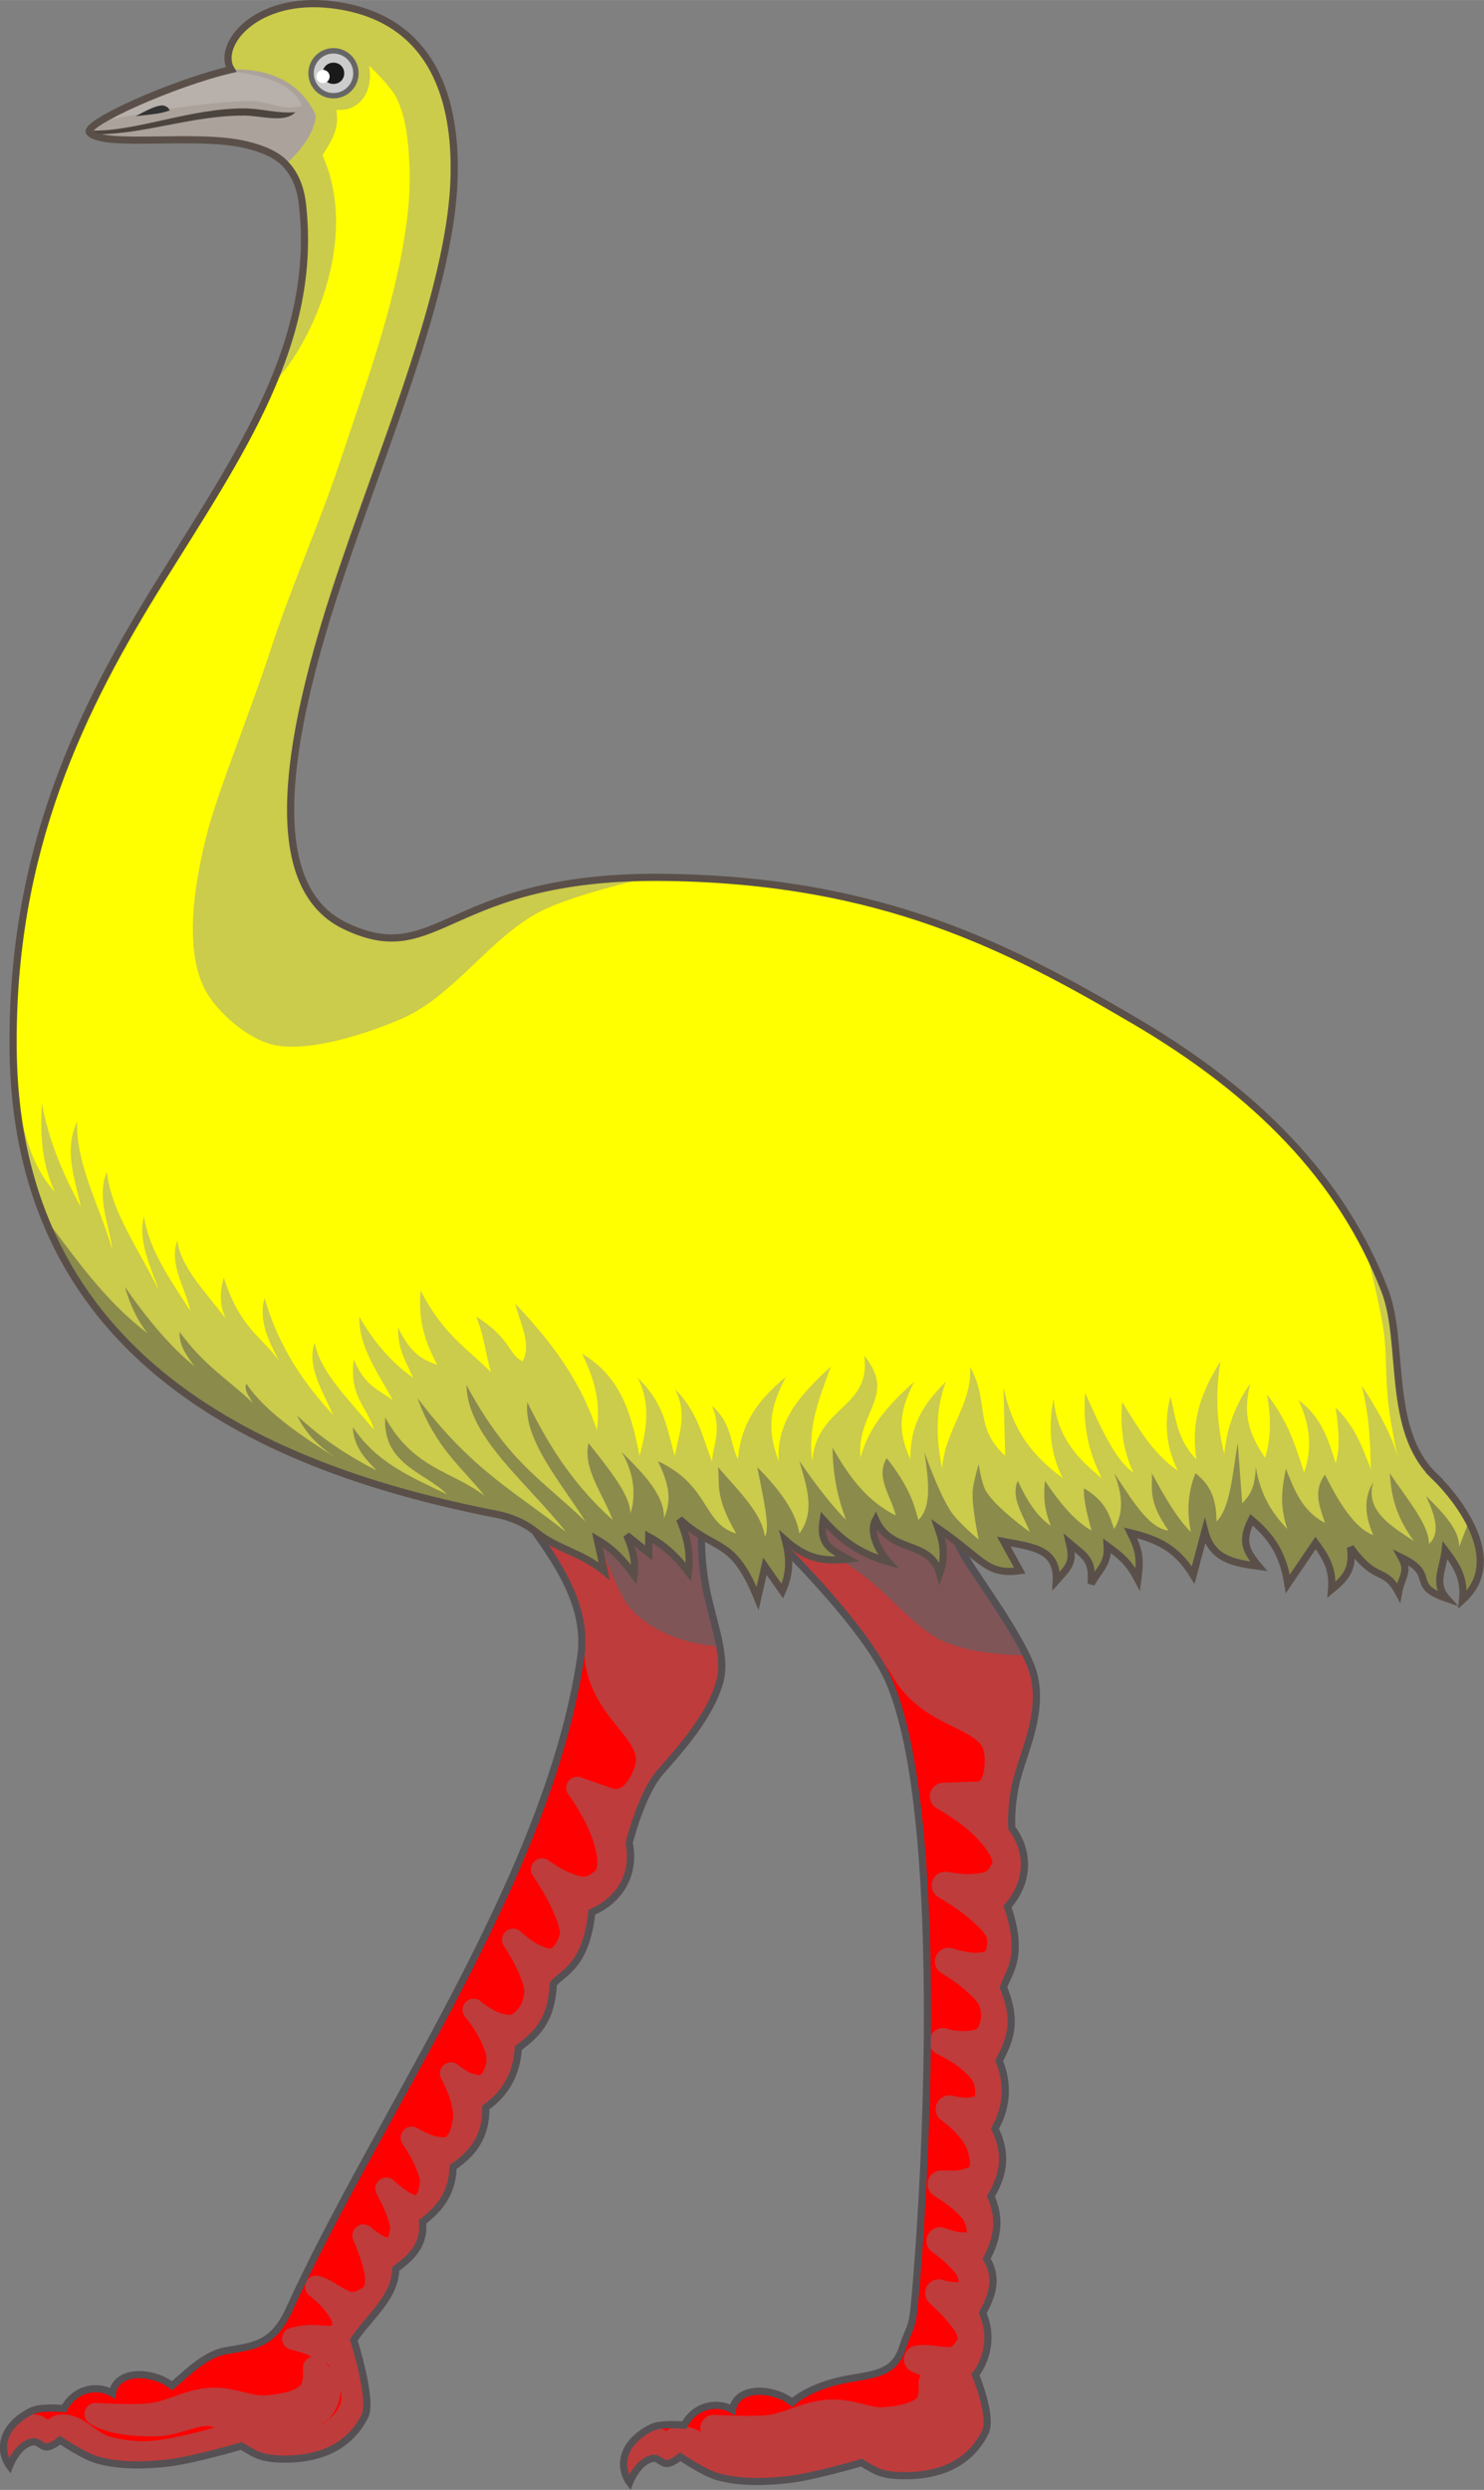 <?xml version="1.0" encoding="UTF-8" standalone="no"?>
<!-- Created with Inkscape (http://www.inkscape.org/) -->

<svg
   width="220.55"
   height="369.99"
   id="svg4503"
   version="1.1"
   viewBox="0 0 206.77 346.86"
   xmlns="http://www.w3.org/2000/svg"
   xmlns:svg="http://www.w3.org/2000/svg"
   xmlns:rdf="http://www.w3.org/1999/02/22-rdf-syntax-ns#"
   xmlns:cc="http://creativecommons.org/ns#"
   xmlns:dc="http://purl.org/dc/elements/1.1/">

  <rect x="0" y="0" width="206.77" height="346.86" fill="#808080" stroke="none"/>

  <g
     id="layer2"
     transform="translate(-2356.1,20.764)">
    <g
       id="g4874"
       transform="translate(0.081,-0.996)">
      <g
         transform="translate(-3e-5)"
         id="g4851" />
      <g
         transform="rotate(90,2310.3,126.06)"
         id="g4855">
        <g
           id="g4882"
           transform="translate(0,-1)" />
      </g>
    </g>
    <g
       id="g5002"
       transform="translate(0.402,0.231)" />
    <g
       id="g4998"
       transform="translate(0.213,0.99)" />
    <g
       id="g3356"
       transform="translate(-5.066)" />
    <g
       id="g4896"
       transform="translate(0.413,-2.34)">
      <g
         style="stroke:#1a1a1a"
         transform="translate(0.292)"
         id="g6262" />
    </g>
    <g
       id="g8006">
      <g
         transform="translate(1777.7,-120.89)"
         id="g9696">
        <g
           id="g9689">
          <g
             id="legged">
            <path
               id="path9582"
               d="m 653.25,291.94 c 0,0 -7.2,8.37 -5.47,13.15 2.47,6.82 13.14,15.22 11.53,25.94 -4.64,31.05 -28.16,63.47 -40.62,90.84 -2.32,5.09 -5.15,5.07 -8.94,5.75 -2.78,0.51 -5.34,3.13 -7.38,4.85 -2.56,-2.05 -7.72,-2.38 -8.31,1.03 -1.9,-1.11 -5.08,-0.87 -6.75,2.16 0,0 -3.14,-0.33 -4.53,0.34 -1.89,0.91 -3.63,2.51 -3.87,4.59 -0.21,1.76 0.81,3.07 0.81,3.07 0,0 1.12,-3.03 3.28,-3.38 0.68,-0.11 1.25,0.76 1.94,0.72 0.68,0 1.84,-0.94 1.84,-0.94 0,0 3.35,2.27 5.25,2.78 3.14,0.85 6.49,0.76 9.72,0.41 3.46,-0.38 10.28,-2.38 10.28,-2.38 2.14,1.29 2.92,1.88 6.63,1.82 3.83,-0.1 8.26,-1.35 10.59,-6 1.11,-2.21 -1.56,-10.6 -1.56,-10.6 2.33,-3.41 5.8,-5.99 5.84,-9.87 2.13,-1.6 4.07,-3.31 3.75,-6.6 3.17,-2.32 4.19,-4.92 4.25,-7.62 2.63,-1.79 4.64,-4.12 4.56,-8.28 2.94,-2.1 4.33,-4.9 4.53,-8.28 2.3,-1.79 4.62,-3.54 4.88,-8.97 1.38,-1.57 4.55,-2.46 5.37,-9.97 4.07,-1.74 6.06,-5.52 5.19,-9.63 0,0 1.69,-6.84 4.31,-9.84 2.63,-3 7.16,-7.97 8.38,-12.87 0.96,-3.83 -1.48,-9.09 -2.22,-14.29 -1.61,-11.31 2.22,-15.87 2.22,-15.87 z m 26.81,9.62 c 0,0 2.43,8.98 6.03,12.56 5.15,5.12 13.45,13.94 16.16,20.16 7.24,16.61 5.65,61.58 3.87,83.34 -0.64,7.95 -0.63,5.47 -2,9.63 -1.14,3.49 -3.77,3.6 -7.56,4.28 -2.78,0.5 -5.74,1.54 -7.78,3.25 -2.56,-2.04 -7.73,-2.38 -8.31,1.03 -1.9,-1.11 -5.09,-0.87 -6.75,2.16 0,0 -3.15,-0.33 -4.53,0.34 -1.89,0.92 -3.64,2.51 -3.88,4.6 -0.2,1.75 0.81,3.06 0.81,3.06 0,0 1.13,-3.03 3.29,-3.38 0.68,-0.11 1.24,0.76 1.93,0.72 0.69,0 1.85,-0.94 1.85,-0.94 0,0 3.34,2.27 5.25,2.79 3.13,0.85 6.49,0.75 9.72,0.4 3.46,-0.37 10.28,-2.37 10.28,-2.37 2.14,1.29 2.91,1.88 6.62,1.81 3.84,-0.1 8.27,-1.35 10.6,-6 1.1,-2.21 -1.35,-8.06 -1.35,-8.06 1.26,-1.56 2.62,-5.04 1,-8.57 1.25,-2.35 2.25,-4.75 0.56,-7.59 1.88,-3.46 1.7,-6.22 0.6,-8.69 1.62,-2.74 2.4,-5.71 0.56,-9.43 1.76,-3.15 1.85,-6.33 0.59,-9.47 1.32,-2.6 2.68,-5.17 0.6,-10.19 0.57,-2.01 3.02,-4.14 0.56,-11.28 2.94,-3.32 3.13,-7.59 0.59,-10.94 0,0 -0.24,-3.44 0.85,-7.28 1.09,-3.84 3.33,-8.64 2.34,-13.59 -0.77,-3.87 -5.77,-10.87 -8.65,-15.25 -6.29,-9.55 -5.66,-17.1 -5.66,-17.1 z"
               style="fill:#ff0000" />
          </g>
          <path
             id="path9576"
             d="m 653.25,291.94 c 0,0 -1.38,1.64 -2.78,3.84 -0.1,0.53 -0.1,1.07 -0.13,1.66 -0.18,2.98 -0.19,6.54 0.85,9.37 1.09,2.98 2.72,6.65 4.28,10.38 2.2,3.5 4,7.33 4.03,11.53 0.17,0.79 0.28,1.54 0.34,2.22 0.4,4.51 2.78,7.5 4.63,9.78 0.92,1.14 1.7,2.14 2.12,3 0.42,0.85 0.54,1.48 0.28,2.4 -0.14,0.55 -0.65,1.73 -1.28,2.44 -0.31,0.36 -0.62,0.59 -0.9,0.69 -0.29,0.1 -0.55,0.13 -1,0 l -4.35,-1.53 a 1.546,1.546 0 0 0 -1.75,2.37 c 0,0 1.31,1.77 2.44,4.03 1.13,2.27 1.9,5.01 1.5,6.35 -0.1,0.29 -1.04,1.01 -1.62,1.06 -0.64,0.1 -2.05,-0.43 -3.16,-1.03 -1.11,-0.61 -1.94,-1.22 -1.94,-1.22 a 1.546,1.546 0 0 0 -2.19,2.09 c 0,0 0.93,1.35 1.88,3.07 0.95,1.72 1.86,3.9 1.91,4.93 0,0.68 -0.74,1.95 -1.22,2.16 -0.1,0 -0.33,0.1 -0.78,-0.1 -0.46,-0.14 -1.04,-0.42 -1.57,-0.75 -1.05,-0.67 -1.9,-1.47 -1.9,-1.47 a 1.546,1.546 0 0 0 -2.35,1.97 c 0,0 0.7,1.04 1.41,2.37 0.71,1.34 1.38,3.06 1.44,3.78 0.1,1.29 -0.71,2.88 -1.75,3.41 -0.29,0.15 -1.35,0 -2.38,-0.53 -1.03,-0.54 -1.84,-1.22 -1.84,-1.22 a 1.549,1.549 0 0 0 -2.19,2.19 c 0,0 0.77,0.93 1.53,2.18 0.76,1.26 1.41,2.86 1.38,3.66 0,0.48 -0.18,1.12 -0.41,1.56 -0.22,0.45 -0.46,0.6 -0.56,0.63 -0.11,0 -0.95,-0.11 -1.69,-0.53 -0.73,-0.43 -1.31,-0.91 -1.31,-0.91 a 1.546,1.546 0 0 0 -2.35,1.91 c 0,0 0.49,0.87 0.94,2.03 0.46,1.15 0.8,2.6 0.72,3.37 -0.1,0.67 -0.24,1.43 -0.47,1.97 -0.23,0.54 -0.45,0.73 -0.59,0.78 -0.19,0.1 -1.29,0 -2.22,-0.4 -0.93,-0.37 -1.66,-0.82 -1.66,-0.82 a 1.546,1.546 0 0 0 -2.09,2.19 c 0,0 0.63,0.92 1.25,2.06 0.62,1.15 1.16,2.61 1.16,3.07 0,0.47 -0.13,1.09 -0.29,1.5 -0.14,0.37 -0.28,0.45 -0.31,0.47 -0.1,0 -0.18,0 -0.34,-0.1 -0.32,-0.12 -0.75,-0.37 -1.16,-0.65 -0.81,-0.57 -1.47,-1.22 -1.47,-1.22 a 1.546,1.546 0 0 0 -2.43,1.87 c 0,0 0.48,0.85 0.96,1.91 0.49,1.06 0.9,2.42 0.88,2.81 0,0.39 -0.11,0.85 -0.22,1.13 0,0.1 -0.1,0.14 -0.1,0.18 0,0 -0.1,0 -0.13,0 -0.25,-0.1 -0.62,-0.28 -0.97,-0.5 -0.69,-0.44 -1.28,-0.96 -1.28,-0.96 a 1.546,1.546 0 0 0 -2.43,1.78 c 0,0 0.44,1 0.87,2.22 0.43,1.21 0.79,2.77 0.78,3.06 0,0.93 -0.15,1.21 -0.15,1.22 0,0 -0.2,0.22 -1.04,0.62 -0.56,0.28 -0.9,0.13 -1.78,-0.34 -0.88,-0.48 -1.95,-1.34 -3.43,-1.75 a 1.546,1.546 0 0 0 -1.35,2.72 c 0,0 0.74,0.57 1.53,1.37 0.79,0.81 1.53,1.92 1.63,2.38 0,0.13 0,0.25 0,0.37 0,0 -0.1,0.1 -0.56,0.1 -0.57,0 -1.36,-0.12 -2.22,-0.12 -1.74,0 -3.16,0.47 -3.16,0.47 a 1.546,1.546 0 0 0 0.19,2.97 c 0,0 1.01,0.24 2.22,0.65 0.27,0.1 0.38,0.23 0.65,0.35 a 1.546,1.546 0 0 0 -1.18,1.62 c 0,0 0,0.52 0,1.13 0,0.52 -0.27,1.08 -0.22,1.09 -0.9,1.01 -3.04,1.4 -5.19,1.53 -1.84,0.12 -4.31,-1.21 -7.38,-1.06 -3.4,0.16 -5.87,1.76 -8.31,2.12 -2.2,0.33 -7.69,0 -7.69,0 a 1.546,1.546 0 0 0 -1.12,2.72 c 0,0 0.84,0.64 2.28,1.1 1.44,0.46 3.63,0.86 6.88,0.84 3.17,0 5.68,-1.51 7.62,-1.47 0.14,0 0.55,0.2 0.78,0.25 -2.99,0.82 -6.54,1.7 -8.9,1.85 -1.96,0.12 -3.93,-0.1 -5.79,-0.63 -0.68,-0.2 -1.55,-0.83 -2.59,-1.56 -1.04,-0.74 -2.39,-1.6 -4.12,-1.5 -0.94,0.1 -1.38,0.42 -1.79,0.75 -0.54,-0.37 -1.14,-0.86 -2.34,-0.75 -0.52,0 -0.97,0.19 -1.37,0.37 0,0 0,0 0,0 -1.3,0.93 -2.29,2.23 -2.47,3.78 -0.21,1.76 0.81,3.07 0.81,3.07 0,0 1.12,-3.03 3.28,-3.38 0.68,-0.11 1.25,0.76 1.94,0.72 0.68,0 1.84,-0.94 1.84,-0.94 0,0 3.35,2.27 5.25,2.78 3.14,0.85 6.49,0.76 9.72,0.41 3.46,-0.38 10.28,-2.37 10.28,-2.37 2.15,1.28 2.92,1.87 6.63,1.81 3.83,-0.1 8.26,-1.35 10.59,-6 1.11,-2.21 -1.56,-10.6 -1.56,-10.6 2.33,-3.41 5.8,-5.99 5.84,-9.87 2.13,-1.6 4.07,-3.3 3.75,-6.59 3.17,-2.33 4.19,-4.93 4.25,-7.63 2.63,-1.79 4.64,-4.12 4.56,-8.28 2.94,-2.1 4.33,-4.9 4.54,-8.28 2.29,-1.79 4.61,-3.54 4.87,-8.97 1.38,-1.57 4.55,-2.46 5.38,-9.97 4.06,-1.74 6.05,-5.52 5.18,-9.62 0,0 1.69,-6.85 4.32,-9.85 2.62,-3 7.15,-7.97 8.37,-12.87 0.96,-3.83 -1.48,-9.09 -2.22,-14.28 -1.61,-11.32 2.22,-15.88 2.22,-15.88 z m 26.81,9.62 c 0,0 2.43,8.98 6.03,12.56 3.79,3.77 9.29,9.58 13,14.85 1.56,1.68 2.87,3.28 3.66,4.65 2.33,4.06 5.92,5.81 8.56,7.1 1.32,0.64 2.42,1.22 3.1,1.78 0.68,0.56 0.99,1.01 1.12,1.91 0.1,0.53 0.12,1.89 -0.12,2.81 -0.13,0.46 -0.31,0.77 -0.44,0.9 -0.13,0.14 -0.17,0.18 -0.5,0.19 l -4.69,0.16 a 1.899,1.899 0 0 0 -0.84,3.56 c 0,0 1.88,1.04 3.84,2.59 1.96,1.56 3.73,3.72 3.91,4.91 0,0.1 -0.49,1.06 -0.88,1.28 -0.43,0.25 -1.86,0.45 -3.09,0.38 -1.23,-0.1 -2.22,-0.28 -2.22,-0.28 a 1.899,1.899 0 0 0 -1.34,3.5 c 0,0 1.39,0.8 2.96,1.93 1.58,1.14 3.28,2.74 3.69,3.53 0.24,0.45 0.1,1.82 -0.12,2.07 0,0 -0.15,0.1 -0.57,0.15 -0.41,0.1 -1.02,0.1 -1.62,0 -1.19,-0.15 -2.25,-0.5 -2.25,-0.5 a 1.899,1.899 0 0 0 -1.59,3.44 c 0,0 1.05,0.63 2.25,1.53 1.19,0.9 2.51,2.19 2.81,2.72 0.55,0.99 0.47,2.64 -0.16,3.44 -0.1,0.1 -0.95,0.39 -2.06,0.34 -1.11,0 -2.09,-0.31 -2.09,-0.31 a 1.899,1.899 0 0 0 -1.32,3.56 c 0,0 1.08,0.51 2.28,1.31 1.21,0.81 2.41,1.99 2.66,2.6 0.16,0.39 0.27,1 0.25,1.43 0,0.44 -0.11,0.58 -0.1,0.57 0,-0.1 -0.72,0.19 -1.53,0.12 -0.81,-0.1 -1.5,-0.25 -1.5,-0.25 a 1.899,1.899 0 0 0 -1.63,3.35 c 0,0 0.78,0.56 1.66,1.4 0.87,0.85 1.75,2.03 1.97,2.66 0.21,0.62 0.38,1.32 0.4,1.84 0,0.52 -0.1,0.67 -0.1,0.69 0,0 -0.98,0.41 -1.94,0.47 -0.96,0 -1.78,0 -1.78,0 a 1.899,1.899 0 0 0 -1.19,3.5 c 0,0 0.95,0.57 1.97,1.34 1.03,0.77 2.09,1.9 2.22,2.19 0.18,0.41 0.35,0.99 0.38,1.37 0,0.14 0,0.17 0,0.22 0,0 0,0 -0.1,0 -0.29,0 -0.78,0 -1.25,-0.1 C 710.84,410.8 710,410.5 710,410.5 a 1.899,1.899 0 0 0 -1.72,3.34 c 0,0 0.76,0.54 1.63,1.28 0.86,0.75 1.77,1.83 1.87,2.07 0.12,0.27 0.18,0.59 0.22,0.84 -0.23,0 -0.48,0 -0.78,0 -0.78,-0.1 -1.5,-0.31 -1.5,-0.31 a 1.899,1.899 0 0 0 -1.81,3.22 c 0,0 0.79,0.74 1.68,1.65 0.9,0.92 1.88,2.23 1.94,2.38 0.36,0.84 0.33,1.03 0.34,0.94 0,-0.1 0,0.12 -0.59,0.84 -0.3,0.37 -0.48,0.37 -1.44,0.31 -0.95,-0.1 -2.31,-0.42 -3.93,-0.15 a 1.899,1.899 0 0 0 -0.32,3.65 c 0,0 0.73,0.32 1.1,0.47 a 1.899,1.899 0 0 0 -0.28,1.09 c 0,0 0,0.5 0,1.07 0,0.42 -0.22,0.87 -0.19,0.93 -0.84,0.82 -2.82,1.22 -4.88,1.35 -1.69,0.1 -4.14,-1.22 -7.34,-1.06 -3.51,0.16 -6.02,1.77 -8.38,2.12 -2.1,0.31 -7.62,0 -7.62,0 a 1.899,1.899 0 0 0 -1.97,2.37 c -0.85,-0.46 -1.83,-0.85 -3.03,-0.78 -0.93,0.1 -1.39,0.38 -1.78,0.69 -0.35,-0.25 -0.76,-0.54 -1.35,-0.66 -0.25,0.1 -0.49,0.13 -0.68,0.22 -1.89,0.92 -3.64,2.51 -3.88,4.6 -0.2,1.75 0.81,3.06 0.81,3.06 0,0 1.13,-3.03 3.29,-3.38 0.68,-0.11 1.24,0.76 1.93,0.72 0.69,0 1.85,-0.93 1.85,-0.93 0,0 3.34,2.26 5.25,2.78 3.13,0.85 6.49,0.75 9.72,0.4 3.46,-0.37 10.28,-2.37 10.28,-2.37 2.14,1.29 2.91,1.88 6.62,1.81 3.84,-0.1 8.27,-1.35 10.6,-6 1.1,-2.21 -1.35,-8.06 -1.35,-8.06 1.26,-1.56 2.62,-5.04 1,-8.56 1.25,-2.36 2.25,-4.76 0.56,-7.6 1.88,-3.46 1.7,-6.22 0.6,-8.69 1.62,-2.74 2.4,-5.71 0.56,-9.43 1.76,-3.15 1.85,-6.33 0.59,-9.47 1.32,-2.6 2.68,-5.17 0.6,-10.19 0.57,-2.01 3.02,-4.14 0.56,-11.28 2.94,-3.32 3.13,-7.59 0.59,-10.94 0,0 -0.24,-3.44 0.85,-7.28 1.09,-3.84 3.33,-8.64 2.34,-13.59 -0.77,-3.87 -5.77,-10.87 -8.65,-15.25 -6.29,-9.55 -5.66,-17.1 -5.66,-17.1 z m -56.22,127.85 c 0.1,0 0.3,0.11 0.35,0.15 0.1,0.1 0.15,0.24 0.25,0.41 0,0 -0.1,-0.1 -0.13,-0.13 -0.23,-0.25 -0.28,-0.25 -0.47,-0.43 z m 1.94,3.37 c 0.18,0.73 0.25,1.48 0.1,2.06 -0.4,1.29 -1.74,2.69 -2.97,3.1 0.59,-0.3 1.17,-0.57 1.63,-1.19 0.74,-1 1.41,-2.36 1.28,-3.97 z"
             style="fill:#7f7879;opacity:0.5" />
          <path
             id="path9660"
             d="m 653.25,291.94 c 0,0 -7.2,8.37 -5.47,13.15 0.28,0.76 0.68,1.55 1.13,2.35 4.08,1.85 9.22,4.46 11.9,7.06 2.8,2.71 3.08,7.39 5.85,10.12 3.52,3.49 8.3,4.58 12.03,4.88 -0.53,-2.98 -1.69,-6.31 -2.16,-9.63 -1.61,-11.31 2.22,-15.87 2.22,-15.87 z m 26.81,9.62 c 0,0 1.25,4.53 3.25,8.44 4.35,2.44 11.89,6.82 16.03,10.09 2.85,2.26 6.86,6.92 10.13,8.5 3.22,1.56 7.87,2.06 11.94,2.16 -1.84,-3.85 -5.29,-8.73 -7.5,-12.09 -6.29,-9.55 -5.66,-17.1 -5.66,-17.1 z"
             style="fill:#656064;opacity:0.7" />
          <path
             id="path6036"
             d="m 653.25,291.94 c 0,0 -7.2,8.37 -5.47,13.15 2.47,6.82 13.14,15.22 11.53,25.94 -4.64,31.05 -28.16,63.47 -40.62,90.84 -2.32,5.09 -5.15,5.07 -8.94,5.75 -2.78,0.51 -5.34,3.13 -7.38,4.85 -2.56,-2.05 -7.72,-2.38 -8.31,1.03 -1.9,-1.11 -5.08,-0.87 -6.75,2.16 0,0 -3.14,-0.33 -4.53,0.34 -1.89,0.91 -3.63,2.51 -3.87,4.59 -0.21,1.76 0.81,3.07 0.81,3.07 0,0 1.12,-3.03 3.28,-3.38 0.68,-0.11 1.25,0.76 1.94,0.72 0.68,0 1.84,-0.94 1.84,-0.94 0,0 3.35,2.27 5.25,2.78 3.14,0.85 6.49,0.76 9.72,0.41 3.46,-0.38 10.28,-2.38 10.28,-2.38 2.14,1.29 2.92,1.88 6.63,1.82 3.83,-0.1 8.26,-1.35 10.59,-6 1.11,-2.21 -1.56,-10.6 -1.56,-10.6 2.33,-3.41 5.8,-5.99 5.84,-9.87 2.13,-1.6 4.07,-3.31 3.75,-6.6 3.17,-2.32 4.19,-4.92 4.25,-7.62 2.63,-1.79 4.64,-4.12 4.56,-8.28 2.94,-2.1 4.33,-4.9 4.53,-8.28 2.3,-1.79 4.62,-3.54 4.88,-8.97 1.38,-1.57 4.55,-2.46 5.37,-9.97 4.07,-1.74 6.06,-5.52 5.19,-9.63 0,0 1.69,-6.84 4.31,-9.84 2.63,-3 7.16,-7.97 8.38,-12.87 0.96,-3.83 -1.48,-9.09 -2.22,-14.29 -1.61,-11.31 2.22,-15.87 2.22,-15.87 z m 26.81,9.62 c 0,0 2.43,8.98 6.03,12.56 5.15,5.12 13.45,13.94 16.16,20.16 7.24,16.61 5.65,61.58 3.87,83.34 -0.64,7.95 -0.63,5.47 -2,9.63 -1.14,3.49 -3.77,3.6 -7.56,4.28 -2.78,0.5 -5.74,1.54 -7.78,3.25 -2.56,-2.04 -7.73,-2.38 -8.31,1.03 -1.9,-1.11 -5.09,-0.87 -6.75,2.16 0,0 -3.15,-0.33 -4.53,0.34 -1.89,0.92 -3.64,2.51 -3.88,4.6 -0.2,1.75 0.81,3.06 0.81,3.06 0,0 1.13,-3.03 3.29,-3.38 0.68,-0.11 1.24,0.76 1.93,0.72 0.69,0 1.85,-0.94 1.85,-0.94 0,0 3.34,2.27 5.25,2.79 3.13,0.85 6.49,0.75 9.72,0.4 3.46,-0.37 10.28,-2.37 10.28,-2.37 2.14,1.29 2.91,1.88 6.62,1.81 3.84,-0.1 8.27,-1.35 10.6,-6 1.1,-2.21 -1.35,-8.06 -1.35,-8.06 1.26,-1.56 2.62,-5.04 1,-8.57 1.25,-2.35 2.25,-4.75 0.56,-7.59 1.88,-3.46 1.7,-6.22 0.6,-8.69 1.62,-2.74 2.4,-5.71 0.56,-9.43 1.76,-3.15 1.85,-6.33 0.59,-9.47 1.32,-2.6 2.68,-5.17 0.6,-10.19 0.57,-2.01 3.02,-4.14 0.56,-11.28 2.94,-3.32 3.13,-7.59 0.59,-10.94 0,0 -0.24,-3.44 0.85,-7.28 1.09,-3.84 3.33,-8.64 2.34,-13.59 -0.77,-3.87 -5.77,-10.87 -8.65,-15.25 -6.29,-9.55 -5.66,-17.1 -5.66,-17.1 z"
             style="fill:none;stroke:#555054" />
        </g>
        <g
           id="g9441">
          <path
             style="fill:#ffff00;stroke:#000000;stroke-width:0.5"
             d="m 778.25,305.75 c -6.74,-6.46 -4.08,-18.53 -6.89,-25.82 -6.07,-15.79 -18.14,-27.77 -34.75,-37.54 -17.58,-10.33 -35.33,-19.61 -65.33,-20.04 -30.77,-0.44 -31.62,13.11 -44.84,6.73 -10.27,-4.96 -8.91,-21.6 -2.76,-42.05 6.14,-20.44 17.66,-45.28 18,-62.54 0.15,-7.42 -1.08,-22.35 -17.03,-23.71 -11.11,-0.949 -16.12,5.6 -14.05,9.03 -8,1.85 -20.9,7.63 -19.7,8.8 2.19,2.15 14.97,0 21.84,1.69 2.52,0.61 4.26,1.44 5.42,2.66 1.57,1.65 2.17,3.74 2.38,5.62 2.18,19.17 -8.71,34.71 -19.74,52.42 -11.03,17.7 -20.89,37.54 -20.57,65.44 0.51,43.16 35.07,58.35 67.49,64.66 1.82,0.36 3.84,1.21 5.25,2.36 3.04,2.49 6.38,2.89 9.61,5.52 l -0.96,-4.37 c 2.16,1.25 3.69,2.9 5.12,4.92 0.27,-2.01 -0.23,-3.69 -1.02,-5.53 l 3.07,2.46 v -2.26 c 2.29,1.23 3.96,2.87 5.53,4.92 0.35,-2.68 -0.18,-4.91 -1.23,-7.37 5.11,4.69 7.36,2.39 10.87,11.04 l 1.02,-4.47 2.43,3.45 c 1.09,-2.47 1.09,-4.51 0.41,-7.1 2.75,2.43 5.06,3.06 8.73,2.64 -2.71,-1.46 -3.99,-2.23 -3.45,-5.48 2.72,3.04 5.15,4.72 9.05,5.85 -1.6,-1.82 -2.61,-4.29 -1.75,-5.85 2.14,4.8 7.62,2.75 8.93,7.5 0.78,-2.25 0.6,-4.05 -0.2,-6.29 6.38,4.44 6.72,6.5 11.36,5.89 l -2.23,-4.06 c 3.97,0.75 7.54,1 7.31,5.49 1.84,-2.05 2.48,-2.6 1.83,-5.29 2.45,2.04 3.24,2.42 3.04,5.69 1.2,-2.11 2.4,-2.85 2.23,-5.28 2.1,1.53 3.06,2.4 4.27,4.68 0.38,-2.8 0.23,-4 -1.02,-6.51 4.05,0.98 6.52,2.3 8.73,5.89 l 1.62,-6.09 c 0.96,3.76 3.82,4.39 7.51,4.87 -1.97,-2.32 -2.4,-3.66 -1.01,-6.49 3.02,2.54 4.44,5.02 5.07,8.93 l 3.86,-5.69 c 1.6,2.16 2.46,3.8 2.23,6.5 2.18,-1.79 3.02,-3.01 2.64,-5.89 3.66,5.09 4.67,2.55 6.7,6.3 0.42,-2.26 1.51,-2.87 0.4,-4.88 5.12,2.47 0.86,3.83 6.3,5.69 -1.85,-2.06 -0.52,-4.01 -0.21,-6.7 1.74,2.28 2.72,4 2.43,6.9 5.73,-5.18 0.19,-13.19 -3.94,-17.24 z"
             id="path6057" />
          <path
             id="path9397"
             d="m 660.05,222.89 c -20.02,2.41 -22.23,11.68 -33.61,6.19 -10.27,-4.96 -8.91,-21.6 -2.76,-42.05 6.14,-20.44 17.66,-45.28 18,-62.54 0.15,-7.42 -1.14,-21.79 -17.03,-23.71 -10.61,-1.283 -16.12,5.6 -14.05,9.03 l 2.14,10.49 c 2.52,0.61 4.26,1.44 5.42,2.66 1.57,1.65 2.17,3.74 2.38,5.62 1.01,8.9 -0.79,17.02 -4.13,24.94 4.61,-4.23 12.42,-19.53 6.92,-31.78 1.4,-2.18 2.37,-3.73 1.93,-6.32 3.33,0.32 5.23,-2.72 4.56,-6.15 0,0 3,2.77 3.87,4.56 1.31,2.75 1.59,5.92 1.75,8.96 0.23,4.16 -0.28,8.37 -1.05,12.47 -1.87,9.95 -5.42,19.53 -8.6,29.14 -2.93,8.83 -6.78,17.33 -9.66,26.17 -2.88,8.83 -7.24,19.39 -8.84,25.53 -2.12,8.16 -3.38,17.87 0.47,23.17 2.04,2.83 5.83,5.95 9.27,6.51 4.99,0.81 12.83,-1.76 17.46,-3.8 7.16,-3.14 12.26,-11.32 19.21,-14.89 4.48,-2.3 14.4,-4.57 14.4,-4.57 z"
             style="opacity:0.5;fill:#999999" />
          <path
             id="path6030"
             d="m 610.6,109.81 c -8,1.85 -20.9,7.63 -19.7,8.8 2.19,2.15 14.97,0 21.84,1.69 2.52,0.61 4.26,1.44 5.42,2.66 1.83,-1.38 4.23,-4.52 4.22,-6.81 -1.73,-3.8 -5.42,-6.55 -11.78,-6.34 z"
             style="fill:#aba29b" />
          <path
             id="path6055"
             d="m 592.51,117.03 c 0,0 14.07,-2.99 21.2,-2.81 1.62,0 3.17,0.83 4.8,0.89 0.64,0 1.92,-0.22 1.92,-0.22 -0.94,-2.71 -4.43,-4.34 -10.49,-4.88 -6.86,1.99 -12.93,4.24 -17.43,7.02 z"
             style="fill:#b8b0aa" />
          <g
             transform="matrix(-1.153,0,0,1.153,1347.4,-43.278)"
             id="g5989"
             style="stroke-width:1.047">
            <path
               style="fill:#666666"
               d="m 626.66,130.18 c -1.68,0 -3.04,1.36 -3.04,3.04 0,1.69 1.36,3.04 3.04,3.04 1.68,0 3.03,-1.35 3.03,-3.04 0,-1.68 -1.35,-3.04 -3.03,-3.04 z"
               id="path5730-7" />
            <path
               style="fill:#cccccc"
               d="m 626.66,130.84 c -1.32,0 -2.39,1.07 -2.39,2.38 0,1.32 1.07,2.39 2.39,2.39 1.32,0 2.38,-1.07 2.38,-2.39 0,-1.31 -1.06,-2.38 -2.38,-2.38 z"
               id="path5550-6" />
            <path
               style="fill:#1a1a1a"
               d="m 626.66,131.94 c -0.75,0 -1.3,0.56 -1.3,1.28 0,0.73 0.55,1.29 1.3,1.29 0.75,0 1.3,-0.56 1.3,-1.29 0,-0.72 -0.55,-1.28 -1.3,-1.28 z"
               id="path5546-2" />
            <circle
               style="fill:#ffffff"
               id="path5557-9"
               transform="matrix(1.106,0,0,1.106,221.91,3.583)"
               cx="367.1"
               cy="117.57"
               r="0.724" />
          </g>
          <path
             id="path6047"
             d="m 612.41,115.22 v 0 c -7.74,0 -15.18,3.33 -21.58,3.09 l 0.48,0.48 c 6.68,0.25 13.59,-2.59 21.13,-2.57 2.27,0 5.65,1.11 7.11,-0.47 -2.49,0.22 -4.76,-0.53 -7.14,-0.53 z"
             style="color:#000000;-inkscape-font-specification:Sans;fill:#4c443e" />
          <path
             id="path6053"
             d="m 597.33,116.32 c 0,0 2.66,-1.6 3.75,-1.51 0.79,0.1 0.96,0.69 0.96,0.69 -1.39,0.54 -2.89,0.56 -4.71,0.82 z"
             style="fill:#333333" />
          <path
             id="path9422"
             d="m 771.36,279.93 c 2.81,7.29 0.15,19.36 6.89,25.82 4.13,4.05 9.67,12.06 3.94,17.24 0.29,-2.9 -0.69,-4.62 -2.43,-6.9 -0.31,2.69 -1.64,4.64 0.21,6.7 -5.44,-1.86 -1.18,-3.22 -6.3,-5.69 1.11,2.01 0,2.62 -0.4,4.88 -2.03,-3.75 -3.04,-1.21 -6.7,-6.3 0.38,2.88 -0.46,4.1 -2.64,5.89 0.23,-2.7 -0.63,-4.34 -2.23,-6.5 l -3.86,5.69 c -0.63,-3.91 -2.05,-6.39 -5.07,-8.93 -1.39,2.83 -0.96,4.17 1.01,6.49 -3.69,-0.48 -6.55,-1.11 -7.51,-4.87 l -1.62,6.09 c -2.21,-3.59 -4.68,-4.91 -8.73,-5.89 1.25,2.51 1.4,3.71 1.02,6.51 -1.21,-2.28 -2.17,-3.15 -4.27,-4.68 0.17,2.43 -1.03,3.17 -2.23,5.28 0.2,-3.27 -0.59,-3.65 -3.04,-5.69 0.65,2.69 0,3.24 -1.83,5.29 0.23,-4.49 -3.34,-4.74 -7.31,-5.49 l 2.23,4.06 c -4.64,0.61 -4.98,-1.45 -11.36,-5.89 0.8,2.24 0.98,4.04 0.2,6.29 -1.31,-4.75 -6.79,-2.7 -8.93,-7.5 -0.86,1.56 0.15,4.03 1.75,5.85 -3.9,-1.13 -6.33,-2.81 -9.05,-5.85 -0.54,3.25 0.74,4.02 3.45,5.48 -3.67,0.42 -5.98,-0.21 -8.73,-2.64 0.68,2.59 0.68,4.63 -0.41,7.1 l -2.43,-3.45 -1.02,4.47 c -3.51,-8.65 -5.76,-6.35 -10.87,-11.04 1.05,2.46 1.58,4.69 1.23,7.37 -1.57,-2.05 -3.24,-3.69 -5.53,-4.92 v 2.26 L 665.72,314 c 0.79,1.84 1.29,3.52 1.02,5.53 -1.43,-2.02 -2.96,-3.67 -5.12,-4.92 l 0.96,4.37 c -3.23,-2.63 -6.57,-3.03 -9.61,-5.52 -1.41,-1.15 -3.43,-2 -5.25,-2.36 -30.57,-5.95 -63.05,-19.79 -67.08,-57.54 1.36,4.22 1.72,8.44 5.41,12.65 -1.89,-4.14 -2.06,-8.27 -1.81,-12.41 0.84,4.83 2.79,9.65 5.43,14.48 -0.82,-3.96 -2.42,-7.93 -0.52,-11.9 -0.19,5.95 3.19,11.9 4.91,17.85 -0.45,-3.62 -2.25,-7.24 -0.77,-10.86 0.65,5.81 4.68,11.06 7.24,16.55 -1.15,-3.45 -2.95,-6.9 -2.07,-10.35 0.68,4.65 3.72,8.9 6.47,13.19 -0.69,-3.27 -3.04,-6.55 -1.81,-9.82 0.38,3.62 3.99,7.24 6.72,10.86 -0.86,-1.9 -0.83,-3.79 -0.26,-5.69 2.3,7.08 5.15,8.08 7.76,11.64 -1.65,-2.96 -2.93,-5.91 -2.07,-8.8 1.82,6.41 5.24,11.68 9.57,16.3 -1.58,-3.45 -3.75,-6.98 -2.58,-10.09 0.67,4.05 4.89,8.1 8.27,12.16 -0.97,-3.25 -3.51,-4.62 -2.84,-9.83 1.54,3.76 3.55,4.26 5.43,5.69 -1.96,-3.74 -4.7,-7.23 -4.66,-11.64 2.5,4.33 5,6.7 7.5,8.53 -0.88,-2.13 -2.18,-3.84 -2.07,-6.98 1.81,3.83 3.62,4.51 5.43,5.17 -1.39,-2.7 -2.69,-5.52 -2.32,-10.34 3.27,6.27 6.55,8.06 9.82,11.38 -0.77,-2.59 -0.99,-5.17 -2.06,-7.76 4.85,3 4.48,5.35 6.46,6.21 1.31,-2.4 -0.38,-5.3 -1.03,-8.02 5.08,5.36 9,10.59 11.38,17.59 0.53,-3.93 -0.33,-7.08 -2.07,-10.61 5.37,3.17 6.84,8.22 8.01,14.23 0.99,-3.62 1.6,-7.24 -0.25,-10.87 3.81,3.63 4.06,7.25 5.17,10.87 0.55,-3.03 1.82,-5.95 0,-9.31 3.2,3.14 3.84,6.66 5.17,10.08 0.19,-2.47 1.42,-4.32 0,-7.76 2.81,2.5 2.45,5 3.62,7.5 0.4,-5.09 2.84,-8.34 6.68,-11.51 -2.21,4.22 -2.72,7.16 -0.99,11.77 -0.37,-5.75 3.11,-9.38 7.24,-13.19 -1.65,4.51 -3.23,8.39 -2.58,13.19 0.6,-7.78 8.3,-7.35 7.24,-14.74 4.62,5.69 -1.08,7.7 -0.52,14.23 1.2,-4.5 4.09,-7.52 7.5,-10.61 -2.04,4.02 -2.44,6.69 -0.52,10.86 -0.1,-4.68 1.63,-7.55 4.92,-10.86 -1.52,4.1 -1.34,7.89 -0.52,12.16 0.31,-5.29 4.34,-9.24 3.88,-14.23 2.79,4.92 0.42,8.27 4.91,12.42 l -0.25,-9.57 c 1.24,5.7 3.58,9.19 8.27,12.67 -1.85,-3.73 -2.01,-7.04 -1.29,-11.12 0.5,5.05 2.79,7.95 6.72,11.12 -1.96,-3.92 -2.63,-7.53 -2.32,-11.9 2.05,4.61 4.18,9.39 6.72,11.12 -1.51,-3.27 -1.84,-6.55 -1.55,-9.82 2.18,3.49 4.19,7.11 7.76,9.57 -1.55,-3.11 -2.01,-6.52 -1.04,-10.35 0.77,2.93 0.84,5.86 3.62,8.79 -0.78,-5.31 0.54,-9.17 3.36,-13.7 -0.74,4.46 -0.55,8.55 0.52,12.93 0.38,-3.75 1.5,-6.74 3.62,-9.83 -1.03,4.12 -0.33,6.83 2.07,10.35 0.81,-2.57 0.89,-5.51 0.26,-8.8 2.91,3.62 4.02,7.24 5.17,10.86 1.01,-2.88 1.09,-6.12 -0.77,-10.08 3.1,2.24 4.19,5.49 5.17,8.79 0.6,-1.98 0.51,-4.34 0,-7.76 2.9,2.85 3.72,5.69 4.91,8.54 -0.11,-3.56 -0.13,-7.04 -1.29,-11.64 2.08,3.19 4.44,7.19 5.11,10.38 0,0 -0.96,-4.31 -1.33,-7.38 -0.51,-4.13 -0.25,-6.87 -0.66,-10.21 -0.47,-3.76 -2.58,-11.94 -2.58,-11.94 1.02,1.92 1.91,3.91 2.7,5.97 z"
             style="opacity:0.5;fill:#999999" />
          <path
             id="path9424"
             d="m 627.22,304.4 c -3.22,-1.82 -5.81,-3.71 -7.42,-7.08 3.34,3.16 6.98,5.56 11.07,7.65 -1.79,-1.82 -3.19,-3.45 -3.31,-6.05 3.27,4.91 7.87,6.85 13.12,9.37 -3,-3.05 -8.97,-4.14 -8.61,-10.7 3.93,7.15 9.27,7.42 13.85,10.91 -3.19,-4.04 -6.8,-6.57 -9.35,-13.62 7.7,10.22 13.85,13.18 20.69,18.66 -5.55,-7.06 -13.7,-13.2 -13.87,-20.47 5.85,10.78 10.32,12.99 16.59,19 -3.4,-5.4 -8.66,-11.38 -8.11,-16.61 3.38,6.88 6.86,11.87 11.89,16.4 -1.3,-3.57 -4.2,-7.14 -3.36,-10.71 3.44,4.36 5.77,7.34 5.84,9.81 0.64,-1.96 0.8,-5.14 -1.22,-8.55 3.16,3.08 6.05,6.16 5.88,9.24 0.74,-1.81 1.26,-3.8 -0.84,-7.98 7.27,3.37 6.22,8.7 10.91,10.08 -3.03,-5.27 -2.24,-6.72 -2.52,-9.24 2.78,3.22 6.14,6.44 6.51,9.66 0.83,-1.14 -0.28,-5.7 -1.05,-9.66 3.76,3.76 5.49,6.75 5.87,9.24 2.27,-3.08 1.01,-6.59 0,-10.08 2.03,2.87 4.07,5.73 6.51,8.19 -1.3,-3.36 -1.86,-6.72 -1.89,-10.08 2.25,4.02 4.88,7.54 8.81,9.45 -0.63,-2.66 -2.88,-5.32 -1.26,-7.98 3.12,3.97 3.78,6.3 4.41,8.61 1.91,-1.79 1.42,-5.58 0.84,-9.45 0,0 2.03,5.87 3.78,8.4 1.01,1.46 3.78,3.78 3.78,3.78 0,0 -0.95,-4.47 -0.84,-6.72 0.1,-1.29 0.84,-3.78 0.84,-3.78 0,0 0.37,2.66 1.04,3.78 1.44,2.37 6.09,5.67 6.09,5.67 -0.91,-2.38 -2.72,-4.76 -1.68,-7.14 1.8,3.9 3.24,5.32 4.62,6.3 -1.09,-2.64 -0.99,-4.49 -0.84,-6.3 2.17,3.28 4.34,5.76 6.5,6.93 -0.7,-2.5 -1.18,-4.65 -1.05,-5.88 3.13,1.89 3.52,3.78 4.2,5.67 1.43,-2.35 1.1,-5 0,-7.77 2.41,3.55 4.74,7.67 7.56,7.98 -2.92,-4.2 -2.18,-5.77 -2.31,-7.98 1.82,3.39 3.64,6.47 5.45,8.19 -0.59,-2.72 -0.47,-5.44 0.63,-8.19 2.56,1.98 2.88,4.33 2.94,6.72 1.89,-1.81 2.24,-6.71 2.94,-10.92 l 0.63,8.4 c 0.91,-0.98 1.8,-1.99 1.89,-5.04 0.71,4.13 2.43,6.57 4.4,8.61 -1.17,-3.35 -0.69,-5.88 -0.21,-8.4 1.18,2.9 2.23,5.89 5.46,7.56 -0.73,-2.24 -1.72,-4.48 0,-6.72 2.24,4.57 4.48,7.63 6.72,8.4 -1.16,-2.64 -1.39,-5.13 0,-7.35 -1.16,3.84 2.28,6 5.66,8.19 -2.7,-3.68 -3.15,-6.61 -3.36,-9.45 2.28,3.44 5.53,7.21 5.46,9.86 1.65,-1.47 0.87,-3.98 -0.42,-6.71 2.4,2.38 4.71,4.76 4.62,7.13 l 1.37,-3.57 c 1.94,3.69 2.56,7.82 -0.88,10.93 0.29,-2.9 -0.69,-4.62 -2.43,-6.9 -0.31,2.69 -1.64,4.64 0.21,6.7 -5.44,-1.86 -1.18,-3.22 -6.3,-5.69 1.11,2.01 0,2.62 -0.4,4.88 -2.03,-3.75 -3.04,-1.21 -6.7,-6.3 0.38,2.88 -0.46,4.1 -2.64,5.89 0.23,-2.7 -0.63,-4.34 -2.23,-6.5 l -3.86,5.69 c -0.63,-3.91 -2.05,-6.39 -5.07,-8.93 -1.39,2.83 -0.96,4.17 1.01,6.49 -3.69,-0.48 -6.55,-1.11 -7.51,-4.87 l -1.62,6.09 c -2.21,-3.59 -4.68,-4.91 -8.73,-5.89 1.25,2.51 1.4,3.71 1.02,6.51 -1.21,-2.28 -2.17,-3.15 -4.27,-4.68 0.17,2.43 -1.03,3.17 -2.23,5.28 0.2,-3.27 -0.59,-3.65 -3.04,-5.69 0.65,2.69 0,3.24 -1.83,5.29 0.23,-4.49 -3.34,-4.74 -7.31,-5.49 l 2.23,4.06 c -4.64,0.61 -4.98,-1.45 -11.36,-5.89 0.8,2.24 0.98,4.04 0.2,6.29 -1.31,-4.75 -6.79,-2.7 -8.93,-7.5 -0.86,1.56 0.15,4.03 1.75,5.85 -3.9,-1.13 -6.33,-2.81 -9.05,-5.85 -0.54,3.25 0.74,4.02 3.45,5.48 -3.67,0.42 -5.98,-0.21 -8.73,-2.64 0.68,2.59 0.68,4.63 -0.41,7.1 l -2.43,-3.45 -1.02,4.47 c -3.51,-8.65 -5.76,-6.35 -10.87,-11.04 1.05,2.46 1.58,4.69 1.23,7.37 -1.57,-2.05 -3.24,-3.69 -5.53,-4.92 v 2.26 L 665.72,314 c 0.79,1.84 1.29,3.52 1.02,5.53 -1.43,-2.02 -2.96,-3.67 -5.12,-4.92 l 0.96,4.37 c -3.23,-2.63 -6.57,-3.03 -9.61,-5.52 -1.41,-1.15 -3.43,-2 -5.25,-2.36 -6.07,-1.18 -12.21,-2.67 -18.19,-4.6 l -8.36,-3.02 -9.01,-4.33 c -16.72,-9.4 -24.44,-19.32 -27.61,-29.51 4.49,5.88 8.47,11.74 14.39,16.19 -1.75,-2.25 -2.49,-4.35 -3.15,-6.44 3.25,4.65 6.5,8.51 9.75,11.09 -1.29,-1.6 -2.24,-3.2 -2.1,-4.8 3.4,4.7 6.79,6.63 10.19,9.89 -0.49,-0.9 -1.3,-1.8 -0.9,-2.69 2.53,3.84 8.03,7.68 14.49,11.52 z"
             style="opacity:0.5;fill:#4d4d4d" />
          <path
             id="path4407"
             d="m 778.25,305.75 c -6.74,-6.46 -4.08,-18.53 -6.89,-25.82 -6.07,-15.79 -18.14,-27.77 -34.75,-37.54 -17.58,-10.33 -35.33,-19.61 -65.33,-20.04 -30.77,-0.44 -31.62,13.11 -44.84,6.73 -10.27,-4.96 -8.91,-21.6 -2.76,-42.05 6.14,-20.44 17.66,-45.28 18,-62.54 0.15,-7.42 -1.14,-21.79 -17.03,-23.71 -10.61,-1.283 -16.12,5.6 -14.05,9.03 -8,1.85 -20.9,7.63 -19.7,8.8 2.19,2.15 14.97,0 21.84,1.69 2.52,0.61 4.26,1.44 5.42,2.66 1.57,1.65 2.17,3.74 2.38,5.62 2.18,19.17 -8.71,34.71 -19.74,52.42 -11.03,17.7 -20.89,37.54 -20.57,65.44 0.51,43.16 35.07,58.35 67.49,64.66 1.82,0.36 3.84,1.21 5.25,2.36 3.04,2.49 6.38,2.89 9.61,5.52 l -0.96,-4.37 c 2.16,1.25 3.69,2.9 5.12,4.92 0.27,-2.01 -0.23,-3.69 -1.02,-5.53 l 3.07,2.46 v -2.26 c 2.29,1.23 3.96,2.87 5.53,4.92 0.35,-2.68 -0.18,-4.91 -1.23,-7.37 5.11,4.69 7.36,2.39 10.87,11.04 l 1.02,-4.47 2.43,3.45 c 1.09,-2.47 1.09,-4.51 0.41,-7.1 2.75,2.43 5.06,3.06 8.73,2.64 -2.71,-1.46 -3.99,-2.23 -3.45,-5.48 2.72,3.04 5.15,4.72 9.05,5.85 -1.6,-1.82 -2.61,-4.29 -1.75,-5.85 2.14,4.8 7.62,2.75 8.93,7.5 0.78,-2.25 0.6,-4.05 -0.2,-6.29 6.38,4.44 6.72,6.5 11.36,5.89 l -2.23,-4.06 c 3.97,0.75 7.54,1 7.31,5.49 1.84,-2.05 2.48,-2.6 1.83,-5.29 2.45,2.04 3.24,2.42 3.04,5.69 1.2,-2.11 2.4,-2.85 2.23,-5.28 2.1,1.53 3.06,2.4 4.27,4.68 0.38,-2.8 0.23,-4 -1.02,-6.51 4.05,0.98 6.52,2.3 8.73,5.89 l 1.62,-6.09 c 0.96,3.76 3.82,4.39 7.51,4.87 -1.97,-2.32 -2.4,-3.66 -1.01,-6.49 3.02,2.54 4.44,5.02 5.07,8.93 l 3.86,-5.69 c 1.6,2.16 2.46,3.8 2.23,6.5 2.18,-1.79 3.02,-3.01 2.64,-5.89 3.66,5.09 4.67,2.55 6.7,6.3 0.42,-2.26 1.51,-2.87 0.4,-4.88 5.12,2.47 0.86,3.83 6.3,5.69 -1.85,-2.06 -0.52,-4.01 -0.21,-6.7 1.74,2.28 2.72,4 2.43,6.9 5.73,-5.18 0.19,-13.19 -3.94,-17.24 z"
             style="fill:none;stroke:#5a5049;stroke-opacity:0.999" />
        </g>
      </g>
    </g>
  </g>
</svg>
